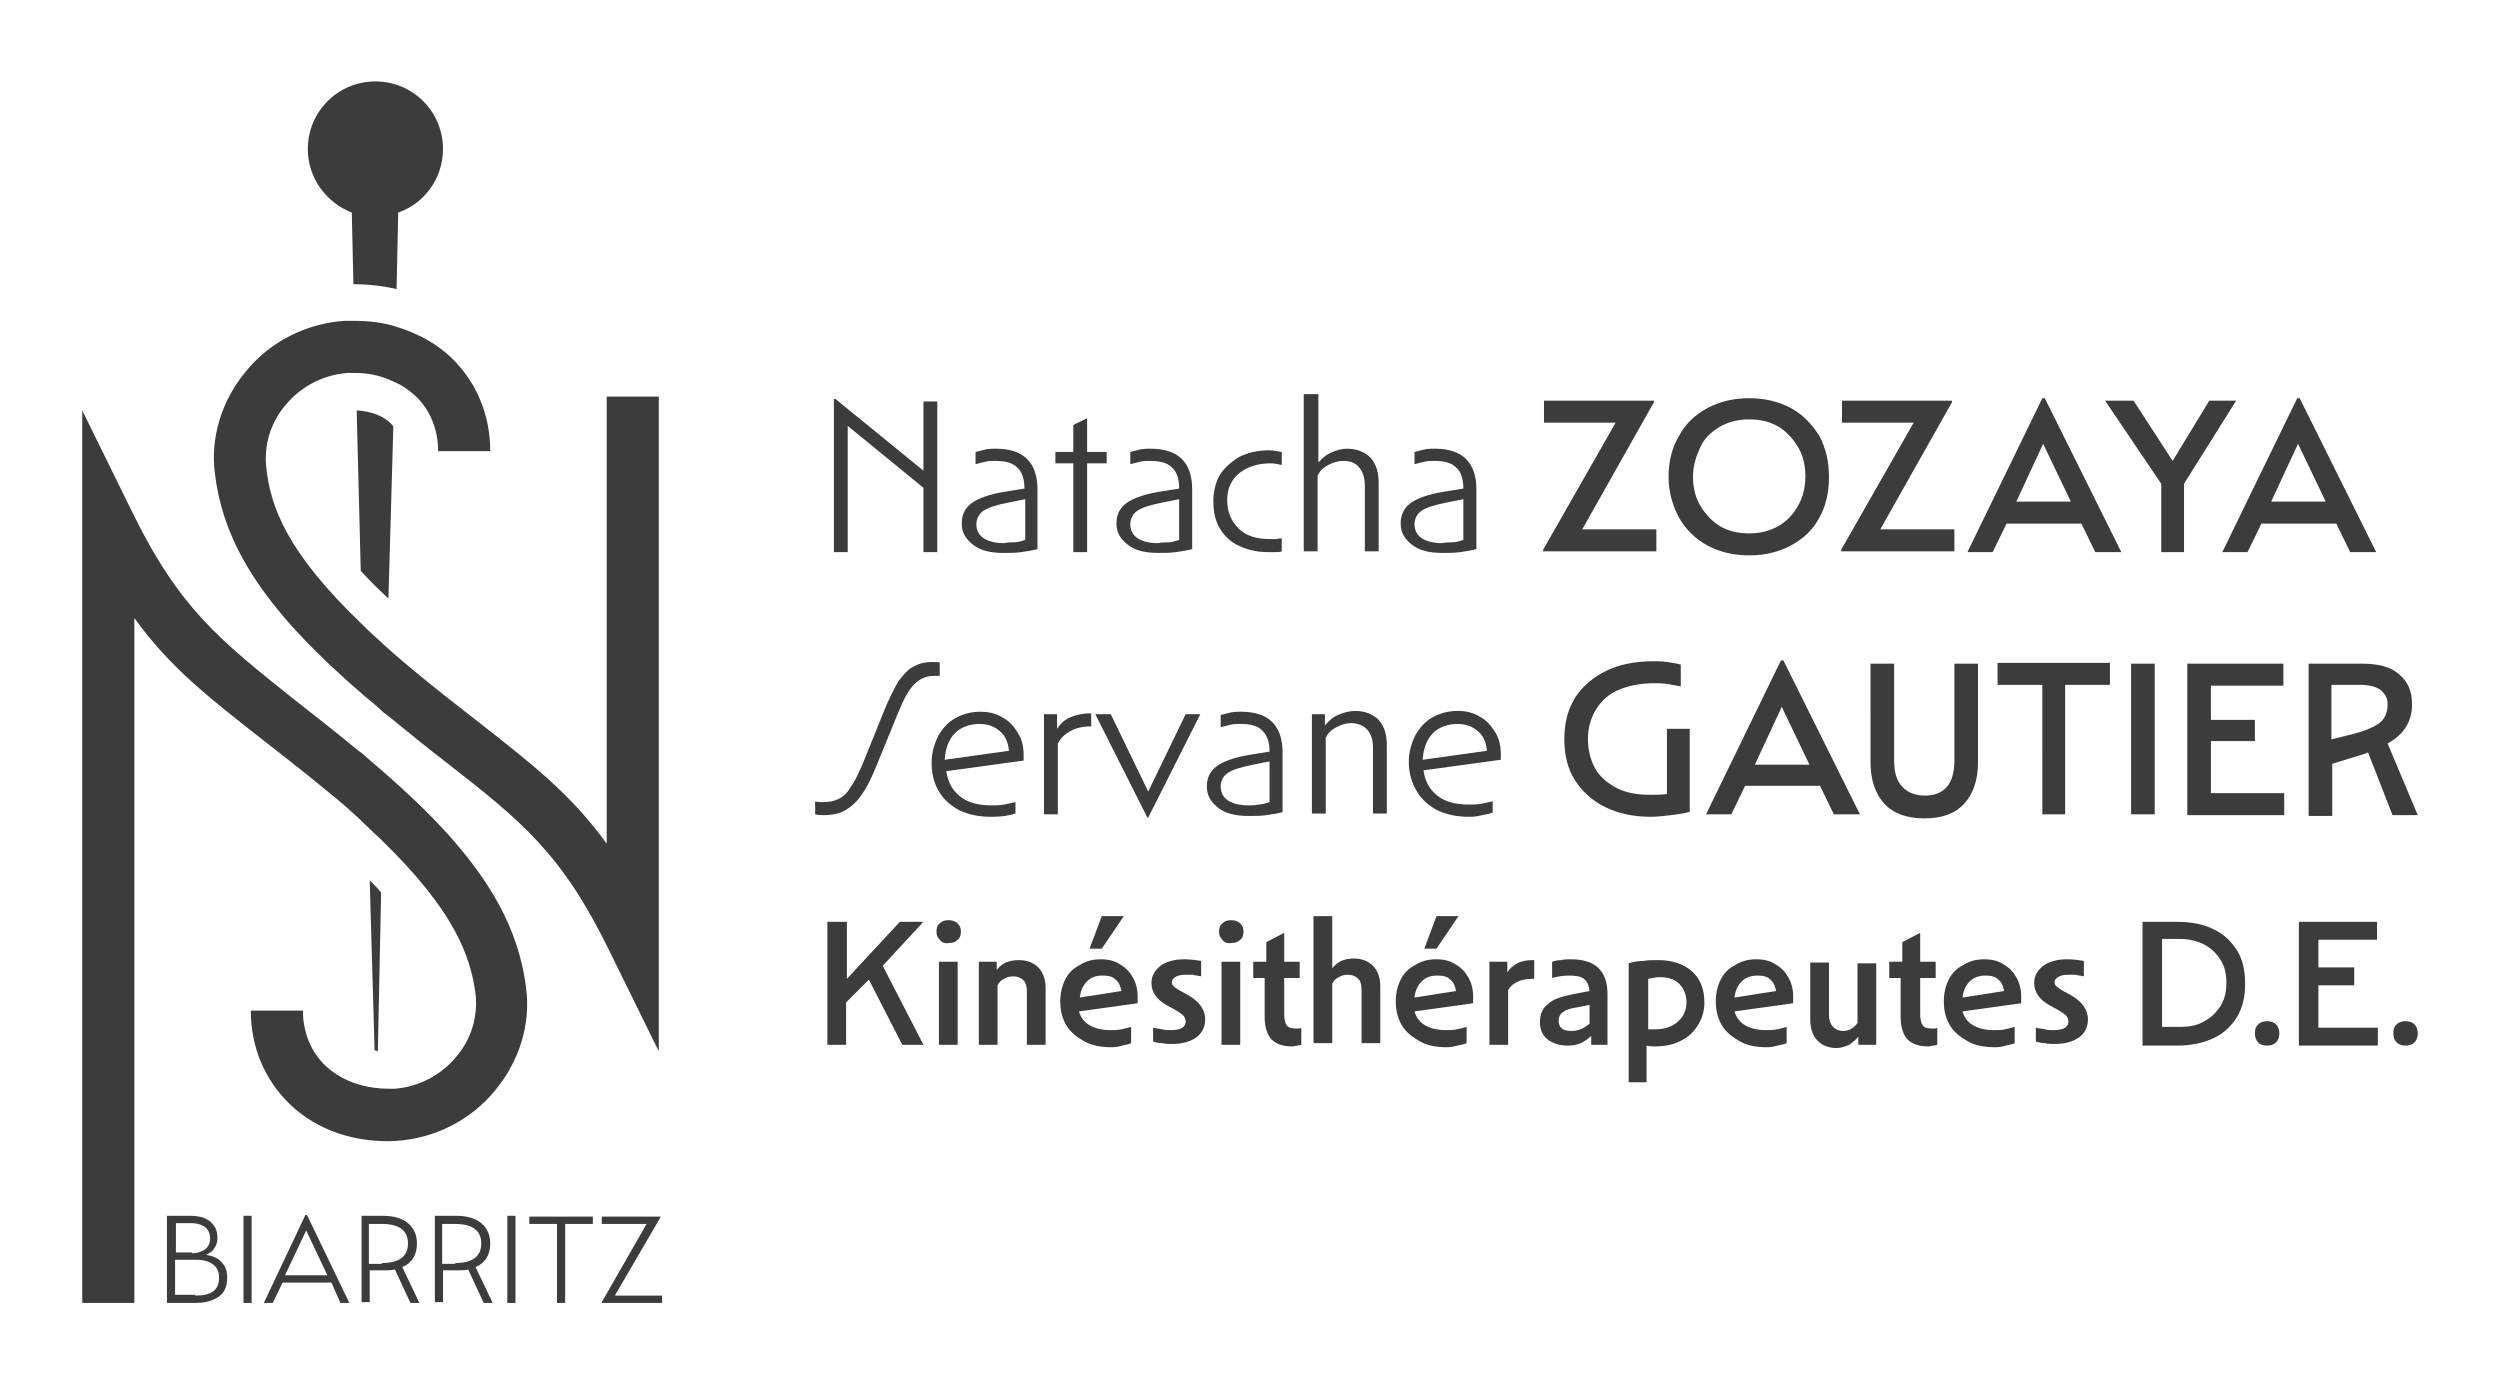 <?xml version="1.0" encoding="UTF-8"?>
<svg xmlns="http://www.w3.org/2000/svg" xml:space="preserve" id="Calque_1" x="0" y="0" style="enable-background:new 0 0 307 170" version="1.1" viewBox="0 0 307 170">
  <style>.st0{fill:#3c3c3b}</style>
  <path d="M102.4 49h.2l10.8 8.8v-8.5h1.7v18.5h-1.7v-7.9l-9.3-7.6v15.5h-1.7V49zM127.5 67.4c-.7.2-1.4.3-2.1.4-.7.1-1.4.1-2.2.1-1.6 0-2.8-.3-3.7-1-.9-.7-1.4-1.5-1.4-2.6s.4-1.9 1.2-2.5c.8-.6 2.2-1.1 4-1.4l2.5-.4c0-1.2-.3-2.1-.9-2.6-.6-.6-1.5-.8-2.7-.8-.4 0-.8 0-1.2.1l-1.2.3v-1.5l1.2-.3c.4-.1.9-.1 1.3-.1 3.4 0 5.1 1.7 5.1 5v7.3zm-3-.8c.4 0 .8-.1 1.4-.3v-5l-2 .4c-1.5.3-2.5.6-3.1 1-.6.4-.9 1-.9 1.7s.3 1.3.9 1.7 1.5.6 2.5.6c.4-.1.8-.1 1.2-.1zM133.5 67.8h-1.7V56.9h-2.2v-1.4h2.2v-3.3l1.6-.8h.1v4.1h2.4v1.4h-2.4v10.9zM146.5 67.4c-.7.2-1.4.3-2.1.4-.7.1-1.4.1-2.2.1-1.6 0-2.8-.3-3.7-1-.9-.7-1.4-1.5-1.4-2.6s.4-1.9 1.2-2.5c.8-.6 2.2-1.1 4-1.4l2.5-.4c0-1.2-.3-2.1-.9-2.6-.6-.6-1.5-.8-2.7-.8-.4 0-.8 0-1.2.1l-1.2.3v-1.5l1.2-.3c.4-.1.9-.1 1.3-.1 3.4 0 5.1 1.7 5.1 5v7.3zm-3.1-.8c.4 0 .8-.1 1.4-.3v-5l-2 .4c-1.5.3-2.5.6-3.1 1-.6.4-.9 1-.9 1.7s.3 1.3.9 1.7c.6.4 1.5.6 2.5.6.4-.1.8-.1 1.2-.1zM149.8 64.9c-.6-1-.8-2.1-.8-3.4 0-1.2.3-2.3.8-3.2.6-.9 1.4-1.6 2.4-2.2 1-.5 2.2-.8 3.6-.8.3 0 .6 0 .9.1.3 0 .5.1.7.1v1.6c-.4-.1-.9-.2-1.4-.2-1.5 0-2.8.4-3.8 1.2-1 .8-1.5 1.9-1.5 3.3 0 1.5.5 2.6 1.4 3.5s2.2 1.3 3.8 1.3h.7c.3 0 .5-.1.8-.1v1.6c-.2.1-.5.1-.8.1h-.9c-1.4 0-2.6-.3-3.6-.8-.9-.4-1.7-1.1-2.3-2.1zM160.2 48.4h1.7v8.4c.4-.5.9-.9 1.5-1.2.7-.3 1.3-.5 2-.5 1.2 0 2.2.4 2.9 1.1.7.8 1 1.8 1 3.1v8.4h-1.7v-8.1c0-.9-.2-1.6-.7-2.2s-1.1-.8-2-.8c-.6 0-1.2.2-1.8.5-.6.3-1 .7-1.3 1.3v9.3h-1.7V48.4zM181.4 67.4c-.7.2-1.4.3-2.1.4-.7.1-1.4.1-2.2.1-1.6 0-2.8-.3-3.7-1-.9-.7-1.4-1.5-1.4-2.6s.4-1.9 1.2-2.5c.8-.6 2.2-1.1 4-1.4l2.5-.4c0-1.2-.3-2.1-.9-2.6-.6-.6-1.5-.8-2.7-.8-.4 0-.8 0-1.2.1l-1.2.3v-1.5l1.2-.3c.4-.1.9-.1 1.3-.1 3.4 0 5.1 1.7 5.1 5v7.3zm-3.1-.8c.4 0 .8-.1 1.4-.3v-5l-2 .4c-1.5.3-2.5.6-3.1 1-.6.4-.9 1-.9 1.7s.3 1.3.9 1.7c.6.4 1.5.6 2.5.6.4-.1.8-.1 1.2-.1zM198.4 51.9h-8.8v-2.7h13.5v.2L194.3 65h9.1v2.7h-13.9v-.2l8.9-15.6zM206.2 63.6c-.8-1.5-1.3-3.2-1.3-5 0-1.9.4-3.6 1.3-5.1.8-1.5 2-2.6 3.5-3.4 1.5-.8 3.2-1.2 5.1-1.2 1.9 0 3.6.4 5.1 1.2 1.5.8 2.6 2 3.5 3.4.8 1.5 1.2 3.1 1.2 5.1 0 1.9-.4 3.6-1.2 5-.8 1.5-2 2.6-3.5 3.4-1.5.8-3.2 1.2-5.1 1.2-1.9 0-3.6-.4-5.1-1.2-1.5-.8-2.7-2-3.5-3.4zm14.6-1.5c.6-1 .9-2.3.9-3.6 0-1.4-.3-2.6-.9-3.6s-1.4-1.9-2.4-2.5c-1-.6-2.2-.9-3.6-.9s-2.5.3-3.6.9c-1 .6-1.9 1.4-2.4 2.5s-.9 2.3-.9 3.6c0 1.4.3 2.6.9 3.6s1.4 1.9 2.4 2.5c1 .6 2.2.9 3.6.9s2.5-.3 3.6-.9c1-.6 1.8-1.4 2.4-2.5zM235 51.9h-8.8v-2.7h13.5v.2L230.9 65h9.1v2.7h-13.9v-.2l8.9-15.6zM250.8 48.9h.3l9.4 18.9h-3.2l-1.7-3.5h-9.2l-1.7 3.5h-3.1l9.2-18.9zm3.5 12.7-3.4-7.1-3.3 7.1h6.7zM258.5 49.2h3.5l4.8 7.4 4.5-7.4h3.3l-6.4 10.2v8.4h-2.8v-8.4l-6.9-10.2zM282.1 48.9h.3l9.4 18.9h-3.2l-1.7-3.5h-9.2l-1.7 3.5h-3.1l9.2-18.9zm3.5 12.7-3.4-7.1-3.3 7.1h6.7zM108.6 87.2c.6-1.5 1.2-2.6 1.7-3.5.6-.8 1.2-1.5 1.8-1.8.7-.4 1.4-.6 2.3-.6h.6c.2 0 .3 0 .4.1V83h-.7c-.9 0-1.7.3-2.4 1s-1.3 1.8-2 3.5l-2.7 6.6c-.6 1.5-1.2 2.7-1.8 3.5-.6.9-1.3 1.5-2 1.9-.7.4-1.6.6-2.6.6-.4 0-.8 0-1.1-.1v-1.6c.2.1.5.1.9.1.8 0 1.4-.1 2-.4s1.1-.8 1.5-1.5c.5-.7.9-1.6 1.4-2.7l2.7-6.7zM121.6 100.3c-1.5 0-2.7-.3-3.8-.8-1.1-.6-1.9-1.3-2.5-2.3s-.9-2.2-.9-3.5c0-1.2.3-2.3.8-3.3.5-.9 1.2-1.7 2.1-2.2.9-.5 1.9-.8 3.1-.8 1 0 1.9.2 2.7.7.8.4 1.4 1.1 1.9 1.9.5.8.7 1.7.7 2.7v.7l-9.5 1.3c.2 1.3.7 2.3 1.7 3.1 1 .8 2.3 1.1 3.9 1.1.4 0 .9 0 1.5-.1.5-.1 1-.2 1.4-.3v1.4c-.3.1-.7.2-1.3.3-.8.1-1.3.1-1.8.1zM117.3 90c-.8.8-1.2 1.9-1.3 3.3l7.9-1.1c-.1-1-.4-1.8-1.1-2.4-.7-.6-1.5-.9-2.5-.9-1.2 0-2.3.4-3 1.1zM128.2 87.7h1.6v1.8c.4-.6.9-1.1 1.6-1.4.7-.3 1.5-.5 2.5-.5h.1v1.6h-.1c-.9 0-1.8.2-2.5.6-.7.4-1.2.9-1.5 1.5v8.7h-1.7V87.7zM134.5 87.7h1.9l4.6 9.5 4.6-9.5h1.8l-6.4 12.7h-.1l-6.4-12.7zM157.6 99.7c-.7.2-1.4.3-2.1.4-.7.1-1.4.1-2.2.1-1.6 0-2.8-.3-3.7-1-.9-.7-1.4-1.5-1.4-2.6s.4-1.9 1.2-2.5c.8-.6 2.2-1.1 4-1.4l2.5-.4c0-1.2-.3-2-.9-2.6-.6-.6-1.5-.8-2.7-.8-.4 0-.8 0-1.2.1l-1.2.3v-1.5l1.2-.3c.4-.1.9-.1 1.3-.1 3.4 0 5.1 1.7 5.1 5v7.3zm-3.1-.9c.4 0 .8-.1 1.4-.3v-5l-2 .4c-1.5.3-2.5.6-3.1 1-.6.4-.9 1-.9 1.7s.3 1.3.9 1.7c.6.4 1.5.6 2.5.6.4 0 .8 0 1.2-.1zM161.1 87.7h1.6v1.4c.4-.5.9-1 1.6-1.3.7-.3 1.4-.5 2.1-.5 1.2 0 2.2.4 2.9 1.1.7.8 1 1.8 1 3.1v8.4h-1.7v-8.1c0-.9-.2-1.6-.7-2.2-.5-.5-1.1-.8-2-.8-.6 0-1.2.2-1.8.5-.6.3-1 .7-1.3 1.3v9.3h-1.7V87.7zM180.3 100.3c-1.5 0-2.7-.3-3.8-.8-1.1-.6-1.9-1.3-2.5-2.3s-1-2.2-1-3.6c0-1.2.3-2.3.8-3.3.5-.9 1.2-1.7 2.1-2.2.9-.5 1.9-.8 3.1-.8 1 0 1.9.2 2.7.7.8.4 1.4 1.1 1.9 1.9.5.8.7 1.7.7 2.7v.7l-9.5 1.3c.2 1.3.7 2.3 1.7 3.1 1 .8 2.3 1.1 3.9 1.1.4 0 .9 0 1.5-.1.5-.1 1-.2 1.4-.3v1.4c-.3.1-.7.2-1.3.3-.7.2-1.2.2-1.7.2zM176 90c-.8.8-1.2 1.9-1.3 3.3l7.9-1.1c-.1-1-.4-1.8-1.1-2.4-.7-.6-1.5-.9-2.5-.9-1.2 0-2.3.4-3 1.1zM207.5 99.7c-.7.2-1.5.3-2.3.4-.8.1-1.7.2-2.5.2-2.1 0-4-.4-5.6-1.2-1.6-.8-2.8-1.9-3.7-3.3-.9-1.4-1.3-3.1-1.3-5 0-2 .4-3.6 1.3-5.1.9-1.4 2.2-2.5 3.8-3.3 1.6-.8 3.6-1.2 5.8-1.2.5 0 1.1 0 1.8.1s1.2.2 1.6.3v2.7c-.5-.1-1-.2-1.6-.3-.6-.1-1.2-.1-1.7-.1-1.6 0-3.1.3-4.3.8-1.2.5-2.1 1.3-2.8 2.4-.6 1-1 2.2-1 3.6s.3 2.6.9 3.7c.6 1 1.5 1.8 2.7 2.4 1.2.6 2.5.8 4.1.8.7 0 1.4 0 2-.1v-8h2.8v10.2zM218.7 81.1h.3l9.4 18.9h-3.2l-1.7-3.5h-9.2l-1.7 3.5h-3.1l9.2-18.9zm3.5 12.8-3.4-7.1-3.3 7.1h6.7zM229.7 81.5h2.9v11.9c0 1.4.3 2.5 1 3.2.6.7 1.6 1.1 2.8 1.1 1.2 0 2.1-.4 2.7-1.1.6-.7.9-1.8.9-3.2V81.5h2.9v12.1c0 2.2-.6 3.9-1.7 5.1-1.1 1.2-2.7 1.8-4.9 1.8-2.1 0-3.8-.6-4.9-1.8-1.1-1.2-1.7-2.9-1.7-5.1V81.5zM250.8 84.1h-5.5v-2.7h13.8v2.7h-5.5V100h-2.8V84.1zM261.7 81.5h2.9V100h-2.9V81.5zM268.7 81.5h11.7v2.7h-8.9v4.2h5.4V91h-5.4v6.4h9v2.7h-11.9V81.5zM283.5 81.5h6.6c2 0 3.5.4 4.5 1.3 1.1.9 1.6 2.1 1.6 3.7 0 2.1-1 3.7-3 4.8l3.7 8.8h-3.1l-3-7.7c-.1 0-.1 0-.2.1l-4.2 1.3v6.4h-2.9V81.5zm5.6 8.6c1.5-.4 2.6-.9 3.2-1.4.6-.5.9-1.3.9-2.2 0-.8-.3-1.3-.9-1.8-.6-.4-1.4-.6-2.5-.6h-3.5v6.7l2.8-.7zM101.7 113.2h2.3v7l6.5-7h2.8v.1l-4.9 5.3 5 9.7h-2.6l-4.1-8-2.8 2.8v5.2h-2.3v-15.1zM115.4 115.4c-.3-.3-.4-.6-.4-1s.1-.8.4-1c.3-.3.6-.4 1.1-.4.4 0 .8.1 1.1.4.3.3.4.6.4 1s-.1.8-.4 1c-.3.3-.6.4-1.1.4-.5.1-.9-.1-1.1-.4zm-.1 2.7h2.3v10.2h-2.3v-10.2zM120.2 118.1h2.2v1c.3-.4.7-.7 1.1-.9.5-.2 1-.3 1.6-.3 1 0 1.8.3 2.4.9.6.6.9 1.5.9 2.5v7h-2.3v-6.5c0-.6-.1-1.1-.4-1.4-.3-.3-.7-.5-1.3-.5-.4 0-.8.1-1.1.3-.4.2-.6.4-.8.8v7.3h-2.3v-10.2zM136.5 128.6c-1.3 0-2.4-.2-3.3-.7-.9-.5-1.7-1.1-2.2-1.9-.5-.8-.8-1.8-.8-3 0-1 .2-1.9.6-2.7.4-.8 1-1.4 1.8-1.8.8-.5 1.6-.7 2.6-.7.9 0 1.7.2 2.3.6.7.4 1.2.9 1.6 1.6.4.7.6 1.5.6 2.3v.9l-7.2 1c.2.7.6 1.3 1.3 1.7.7.4 1.5.6 2.6.6.4 0 .8 0 1.3-.1s.9-.2 1.2-.3v2c-.2.1-.6.2-1.1.3-.3.1-.8.2-1.3.2zm-3-8.1c-.5.5-.8 1.1-.9 2l5.1-.8c-.1-.6-.3-1.1-.7-1.4-.4-.4-.9-.5-1.6-.5-.8 0-1.4.2-1.9.7zm1.8-8h2.7l-2.7 4h-1.5l1.5-4zM141.6 126.2c.3.1.7.1 1.1.2.4.1.7.1 1.1.1.6 0 1.1-.1 1.4-.3.3-.2.4-.5.4-.8 0-.2-.1-.5-.3-.7-.2-.2-.5-.4-1-.7l-1.1-.6c-1.2-.7-1.8-1.6-1.8-2.7 0-.9.4-1.5 1.1-2.1.7-.5 1.7-.8 2.9-.8.8 0 1.5.1 2.1.2v1.9c-.4-.1-.7-.1-1-.2h-.9c-.6 0-1 .1-1.3.3-.3.2-.4.4-.4.6 0 .2.1.4.2.5s.4.3.7.5l1.1.6c1.4.8 2.1 1.8 2.1 3 0 .9-.4 1.7-1.1 2.2s-1.7.8-3 .8c-.4 0-.8 0-1.2-.1-.4 0-.8-.1-1.1-.2v-1.7zM150.1 115.4c-.3-.3-.4-.6-.4-1s.1-.8.4-1c.3-.3.6-.4 1.1-.4.4 0 .8.1 1.1.4.3.3.4.6.4 1s-.1.8-.4 1c-.3.3-.6.4-1.1.4-.5.1-.9-.1-1.1-.4zm-.1 2.7h2.3v10.2H150v-10.2zM155.5 120.1h-1.6v-2h1.6v-2.4l2.1-1.1h.1v3.5h1.9v2h-1.9v4.4c0 .6.1 1.1.3 1.4.2.3.6.4 1.1.4h.4c.1 0 .2 0 .3-.1v2.1c-.1 0-.3.1-.5.1s-.4.1-.6.1c-1.2 0-2-.3-2.6-.9-.5-.6-.8-1.5-.8-2.7v-4.8zM161.3 112.5h2.3v6.4c.3-.4.7-.7 1.1-.9.5-.2 1-.3 1.5-.3 1 0 1.8.3 2.4.9.6.6.9 1.5.9 2.5v7h-2.3v-6.5c0-.6-.1-1.1-.4-1.4-.3-.3-.7-.5-1.3-.5-.4 0-.8.1-1.1.3-.4.2-.6.4-.8.8v7.3h-2.3v-15.6zM177.7 128.6c-1.3 0-2.4-.2-3.3-.7-.9-.5-1.7-1.1-2.2-1.9-.5-.8-.8-1.8-.8-3 0-1 .2-1.9.6-2.7.4-.8 1-1.4 1.8-1.8.8-.5 1.6-.7 2.6-.7.9 0 1.7.2 2.3.6.7.4 1.2.9 1.6 1.6.4.7.6 1.5.6 2.3v.9l-7.2 1c.2.7.6 1.3 1.3 1.7.7.4 1.5.6 2.6.6.4 0 .8 0 1.3-.1s.9-.2 1.2-.3v2c-.2.1-.6.2-1.1.3-.4.1-.9.2-1.3.2zm-3.1-8.1c-.5.5-.8 1.1-.9 2l5.1-.8c-.1-.6-.3-1.1-.7-1.4-.4-.4-.9-.5-1.6-.5-.8 0-1.4.2-1.9.7zm1.8-8h2.7l-2.7 4h-1.5l1.5-4zM182.9 118.1h2.2v1.3c.3-.5.7-.8 1.2-1.1.6-.3 1.2-.4 2-.4h.1v2.3h-.2c-.7 0-1.4.1-1.9.4-.5.2-.9.6-1.1 1v6.7h-2.3v-10.2zM197.5 128.3h-2.1v-1.1c-.8.8-1.7 1.2-2.9 1.2-1 0-1.9-.3-2.5-.8-.6-.5-.9-1.2-.9-2.1 0-.9.3-1.7 1-2.2.6-.6 1.6-.9 3-1.2l2.1-.4c-.1-.7-.3-1.2-.7-1.5-.4-.3-1-.4-1.8-.4-.7 0-1.4.1-2.1.3v-2c.3-.1.7-.2 1.1-.2.4-.1.8-.1 1.2-.1 3 0 4.5 1.4 4.5 4.3v6.2zm-5.6-4c-.3.2-.5.6-.5 1 0 .9.5 1.3 1.6 1.3.8 0 1.5-.3 2.2-.9v-2.3l-1.5.3c-.8.1-1.4.3-1.8.6zM200 118.3c.6-.2 1.2-.3 1.8-.3.6-.1 1.2-.1 1.8-.1 1.8 0 3.2.5 4.2 1.4 1 .9 1.5 2.2 1.5 3.8 0 1.1-.3 2-.8 2.8-.5.8-1.2 1.5-2.1 1.9-.9.5-2 .7-3.2.7-.3 0-.7 0-1-.1v4.5H200v-14.6zm3.2 8.1c1.2 0 2.1-.3 2.8-.9.7-.6 1.1-1.4 1.1-2.4 0-.9-.3-1.7-.9-2.3-.6-.6-1.4-.8-2.4-.8-.5 0-.9.1-1.4.2v6.2h.8zM217 128.6c-1.3 0-2.4-.2-3.3-.7-.9-.5-1.7-1.1-2.2-1.9-.5-.8-.8-1.8-.8-3 0-1 .2-1.9.6-2.7.4-.8 1-1.4 1.8-1.8.8-.5 1.6-.7 2.6-.7.9 0 1.7.2 2.3.6.7.4 1.2.9 1.6 1.6.4.7.6 1.5.6 2.3v.9l-7.2 1c.2.7.6 1.3 1.3 1.7.7.4 1.5.6 2.6.6.4 0 .8 0 1.3-.1s.9-.2 1.2-.3v2c-.2.1-.6.2-1.1.3-.4.1-.8.2-1.3.2zm-3.1-8.1c-.5.5-.8 1.1-.9 2l5.1-.8c-.1-.6-.3-1.1-.7-1.4-.4-.4-.9-.5-1.6-.5-.7 0-1.4.2-1.9.7zM230.4 128.3h-2.2v-1c-.3.4-.7.7-1.1 1-.5.2-1 .4-1.6.4-.9 0-1.7-.3-2.3-.9-.6-.6-.9-1.5-.9-2.6v-7h2.3v6.5c0 .6.2 1.1.5 1.4.3.3.7.5 1.2.5.4 0 .8-.1 1.1-.3.3-.2.6-.5.7-.7v-7.3h2.3v10zM233.5 120.1H232v-2h1.6v-2.4l2.1-1.1h.1v3.5h1.9v2h-1.9v4.4c0 .6.1 1.1.3 1.4.2.3.6.4 1.1.4h.4c.1 0 .2 0 .3-.1v2.1c-.1 0-.3.1-.5.1s-.4.1-.6.1c-1.2 0-2-.3-2.6-.9-.5-.6-.8-1.5-.8-2.7v-4.8zM245 128.6c-1.3 0-2.4-.2-3.3-.7-.9-.5-1.7-1.1-2.2-1.9-.5-.8-.8-1.8-.8-3 0-1 .2-1.9.6-2.7.4-.8 1-1.4 1.8-1.8.8-.5 1.6-.7 2.6-.7.9 0 1.7.2 2.3.6.7.4 1.2.9 1.6 1.6.4.7.6 1.5.6 2.3v.9l-7.2 1c.2.7.6 1.3 1.3 1.7.7.4 1.5.6 2.6.6.4 0 .8 0 1.3-.1s.9-.2 1.2-.3v2c-.2.1-.6.2-1.1.3-.3.1-.8.2-1.3.2zm-3.1-8.1c-.5.5-.8 1.1-.9 2l5.1-.8c-.1-.6-.3-1.1-.7-1.4-.4-.4-.9-.5-1.6-.5-.7 0-1.4.2-1.9.7zM250 126.2c.3.1.7.1 1.1.2.4.1.7.1 1.1.1.6 0 1.1-.1 1.4-.3.3-.2.4-.5.4-.8 0-.2-.1-.5-.3-.7-.2-.2-.5-.4-1-.7l-1.1-.6c-1.2-.7-1.8-1.6-1.8-2.7 0-.9.4-1.5 1.1-2.1.7-.5 1.7-.8 2.9-.8.8 0 1.5.1 2.1.2v1.9c-.4-.1-.7-.1-1-.2h-.9c-.6 0-1 .1-1.3.3-.3.2-.4.4-.4.6 0 .2.1.4.2.5s.4.3.7.5l1.1.6c1.4.8 2.1 1.8 2.1 3 0 .9-.4 1.7-1.1 2.2-.7.5-1.7.8-3 .8-.4 0-.8 0-1.2-.1-.4 0-.8-.1-1.1-.2v-1.7zM263.1 113.2h4.2c1.8 0 3.3.3 4.5.9 1.3.6 2.2 1.5 2.9 2.6.7 1.1 1 2.5 1 4.1 0 1.6-.3 2.9-1 4.1-.7 1.1-1.6 2-2.9 2.6-1.3.6-2.8.9-4.5.9h-4.2v-15.2zm4.6 12.9c1.2 0 2.2-.2 3-.7.8-.4 1.5-1.1 2-1.9.5-.8.7-1.8.7-2.8 0-1.1-.2-2-.7-2.8-.5-.8-1.1-1.4-2-1.9-.8-.4-1.8-.7-3-.7h-2.2v10.8h2.2zM277.3 128c-.3-.3-.4-.7-.4-1.1 0-.5.1-.8.4-1.1.3-.3.7-.4 1.1-.4s.8.1 1.1.4c.3.3.4.7.4 1.1 0 .4-.1.8-.4 1.1-.3.3-.7.4-1.1.4s-.9-.1-1.1-.4zM282.3 113.2h9.6v2.2h-7.2v3.4h4.4v2.2h-4.4v5.2h7.3v2.2h-9.7v-15.2zM294.3 128c-.3-.3-.4-.7-.4-1.1 0-.5.1-.8.4-1.1.3-.3.7-.4 1.1-.4s.8.1 1.1.4c.3.3.4.7.4 1.1 0 .4-.1.8-.4 1.1-.3.3-.7.4-1.1.4s-.8-.1-1.1-.4zM54.4 18.3c0-4.6-3.7-8.3-8.3-8.3s-8.3 3.7-8.3 8.3c0 3.6 2.3 6.6 5.4 7.8l.2 8.8c1.8 0 3.6.2 5.3.6l.2-9.4c3.2-1.1 5.5-4.2 5.5-7.8zM43.8 50.4l.5 19.7c1 1.1 2.1 2.2 3.4 3.4l.6-21.1c-.1-.2-.2-.3-.4-.5-1-.9-2.4-1.4-4.1-1.5zM46.8 109.6c-.4-.5-.9-1-1.4-1.5L46 129c.1 0 .2 0 .4.1l.4-19.5z" class="st0"></path>
  <path d="M74.5 48.7v54.9c-4.4-6.1-9.2-9.8-15.7-14.9-2.3-1.8-4.9-3.8-7.8-6.2-1.2-1-2.4-2-3.5-3s-2.1-1.9-3-2.8c-9.3-8.9-11.3-14.5-11.8-19.3-.3-2.7.5-5.5 2.4-7.7 1.9-2.3 4.7-3.7 7.6-3.9h1c1.7 0 3.3.4 4.7 1.1 1 .4 1.8 1 2.6 1.7 1.8 1.7 2.8 4.1 2.8 6.8h6.4c0-4.5-1.7-8.5-4.8-11.5-1.9-1.8-4.2-3-6.8-3.8-1.6-.5-3.3-.7-5.1-.7h-1.2c-4.6.3-9.1 2.5-12.1 6.2-3 3.6-4.4 8.2-3.8 12.6 1.1 9.1 6.5 17.1 18.4 27.3.7.6 1.5 1.2 2.2 1.9.1.1.2.2.4.3 2.8 2.3 5.3 4.3 7.5 6 9.1 7.1 14.1 11.1 19.9 23l6.1 12.4V48.7h-6.4zM64.6 121.3c-1.1-8.8-6.2-16.7-17.5-26.5-.7-.6-1.5-1.3-2.2-1.9-.3-.3-.6-.5-1-.8-2.9-2.4-5.6-4.5-7.9-6.3-9-7.2-14-11.1-19.8-23l-6.1-12.4V160h6.4V75.9c4.4 6.1 9.2 9.8 15.7 14.9 2.3 1.8 4.9 3.8 7.8 6.2 2 1.6 3.7 3.1 5.2 4.6.6.6 1.2 1.1 1.8 1.7 8.8 8.6 10.8 14.1 11.4 18.8.3 2.7-.5 5.5-2.4 7.7-1.9 2.3-4.7 3.7-7.6 3.9-.7 0-1.5 0-2.2-.1h-.1c-2.4-.3-4.5-1.2-6.1-2.7-1.8-1.7-2.8-4.1-2.8-6.8h-6.4c0 4.5 1.7 8.5 4.8 11.5 3.3 3.2 8.1 4.8 13.1 4.5 4.6-.3 9.1-2.5 12.1-6.2 3-3.6 4.4-8.2 3.8-12.6z" class="st0"></path>
  <path d="M20.5 149.3h2.8c1.1 0 1.9.2 2.5.7.6.5.9 1.1.9 2 0 .5-.1.9-.4 1.3-.2.4-.6.6-1 .8.8.1 1.5.4 1.9.9.5.5.7 1.1.7 1.9 0 1-.3 1.8-1 2.3-.7.5-1.6.8-2.9.8h-3.5v-10.7zm3.1 4.6c.7 0 1.2-.2 1.6-.5.4-.3.6-.8.6-1.3 0-.6-.2-1.1-.6-1.4s-1-.5-1.8-.5h-1.8v3.6h2zm.4 5.2c2 0 2.9-.7 2.9-2.2 0-.7-.2-1.2-.7-1.6-.5-.4-1.2-.6-2.1-.6h-2.6v4.3H24zM29.9 149.3h1V160h-1v-10.7zM37.5 149.2h.2l5.2 10.8h-1.1l-1.1-2.5h-6l-1.2 2.5h-1.1l5.1-10.8zm2.7 7.4-2.6-5.5-2.6 5.5h5.2zM44.3 149.3H47c1.3 0 2.4.3 3.1.9.7.6 1.1 1.4 1.1 2.5 0 1.4-.6 2.4-1.8 2.9l2.1 4.4h-1.1l-1.9-4.1c-.5.1-1 .1-1.5.1h-1.6v3.9h-1v-10.6zm2.6 5.8c2.1 0 3.2-.8 3.2-2.4 0-1.6-1.1-2.4-3.2-2.4h-1.6v4.9h1.6zM53.3 149.3H56c1.3 0 2.4.3 3.1.9.7.6 1.1 1.4 1.1 2.5 0 1.4-.6 2.4-1.8 2.9l2.1 4.4h-1.1l-1.9-4.1c-.4.1-.9.1-1.5.1h-1.6v3.9h-1v-10.6zm2.6 5.8c2.1 0 3.2-.8 3.2-2.4 0-1.6-1.1-2.4-3.2-2.4h-1.6v4.9h1.6zM62.3 149.3h1V160h-1v-10.7zM68.3 150.3H65v-.9h7.8v.9h-3.4v9.7h-1v-9.7zM79.4 150.3h-5.5v-.9h7.2v.1l-5.6 9.6h5.8v.9h-7.4v-.1l5.5-9.6z" class="st0"></path>
</svg>
